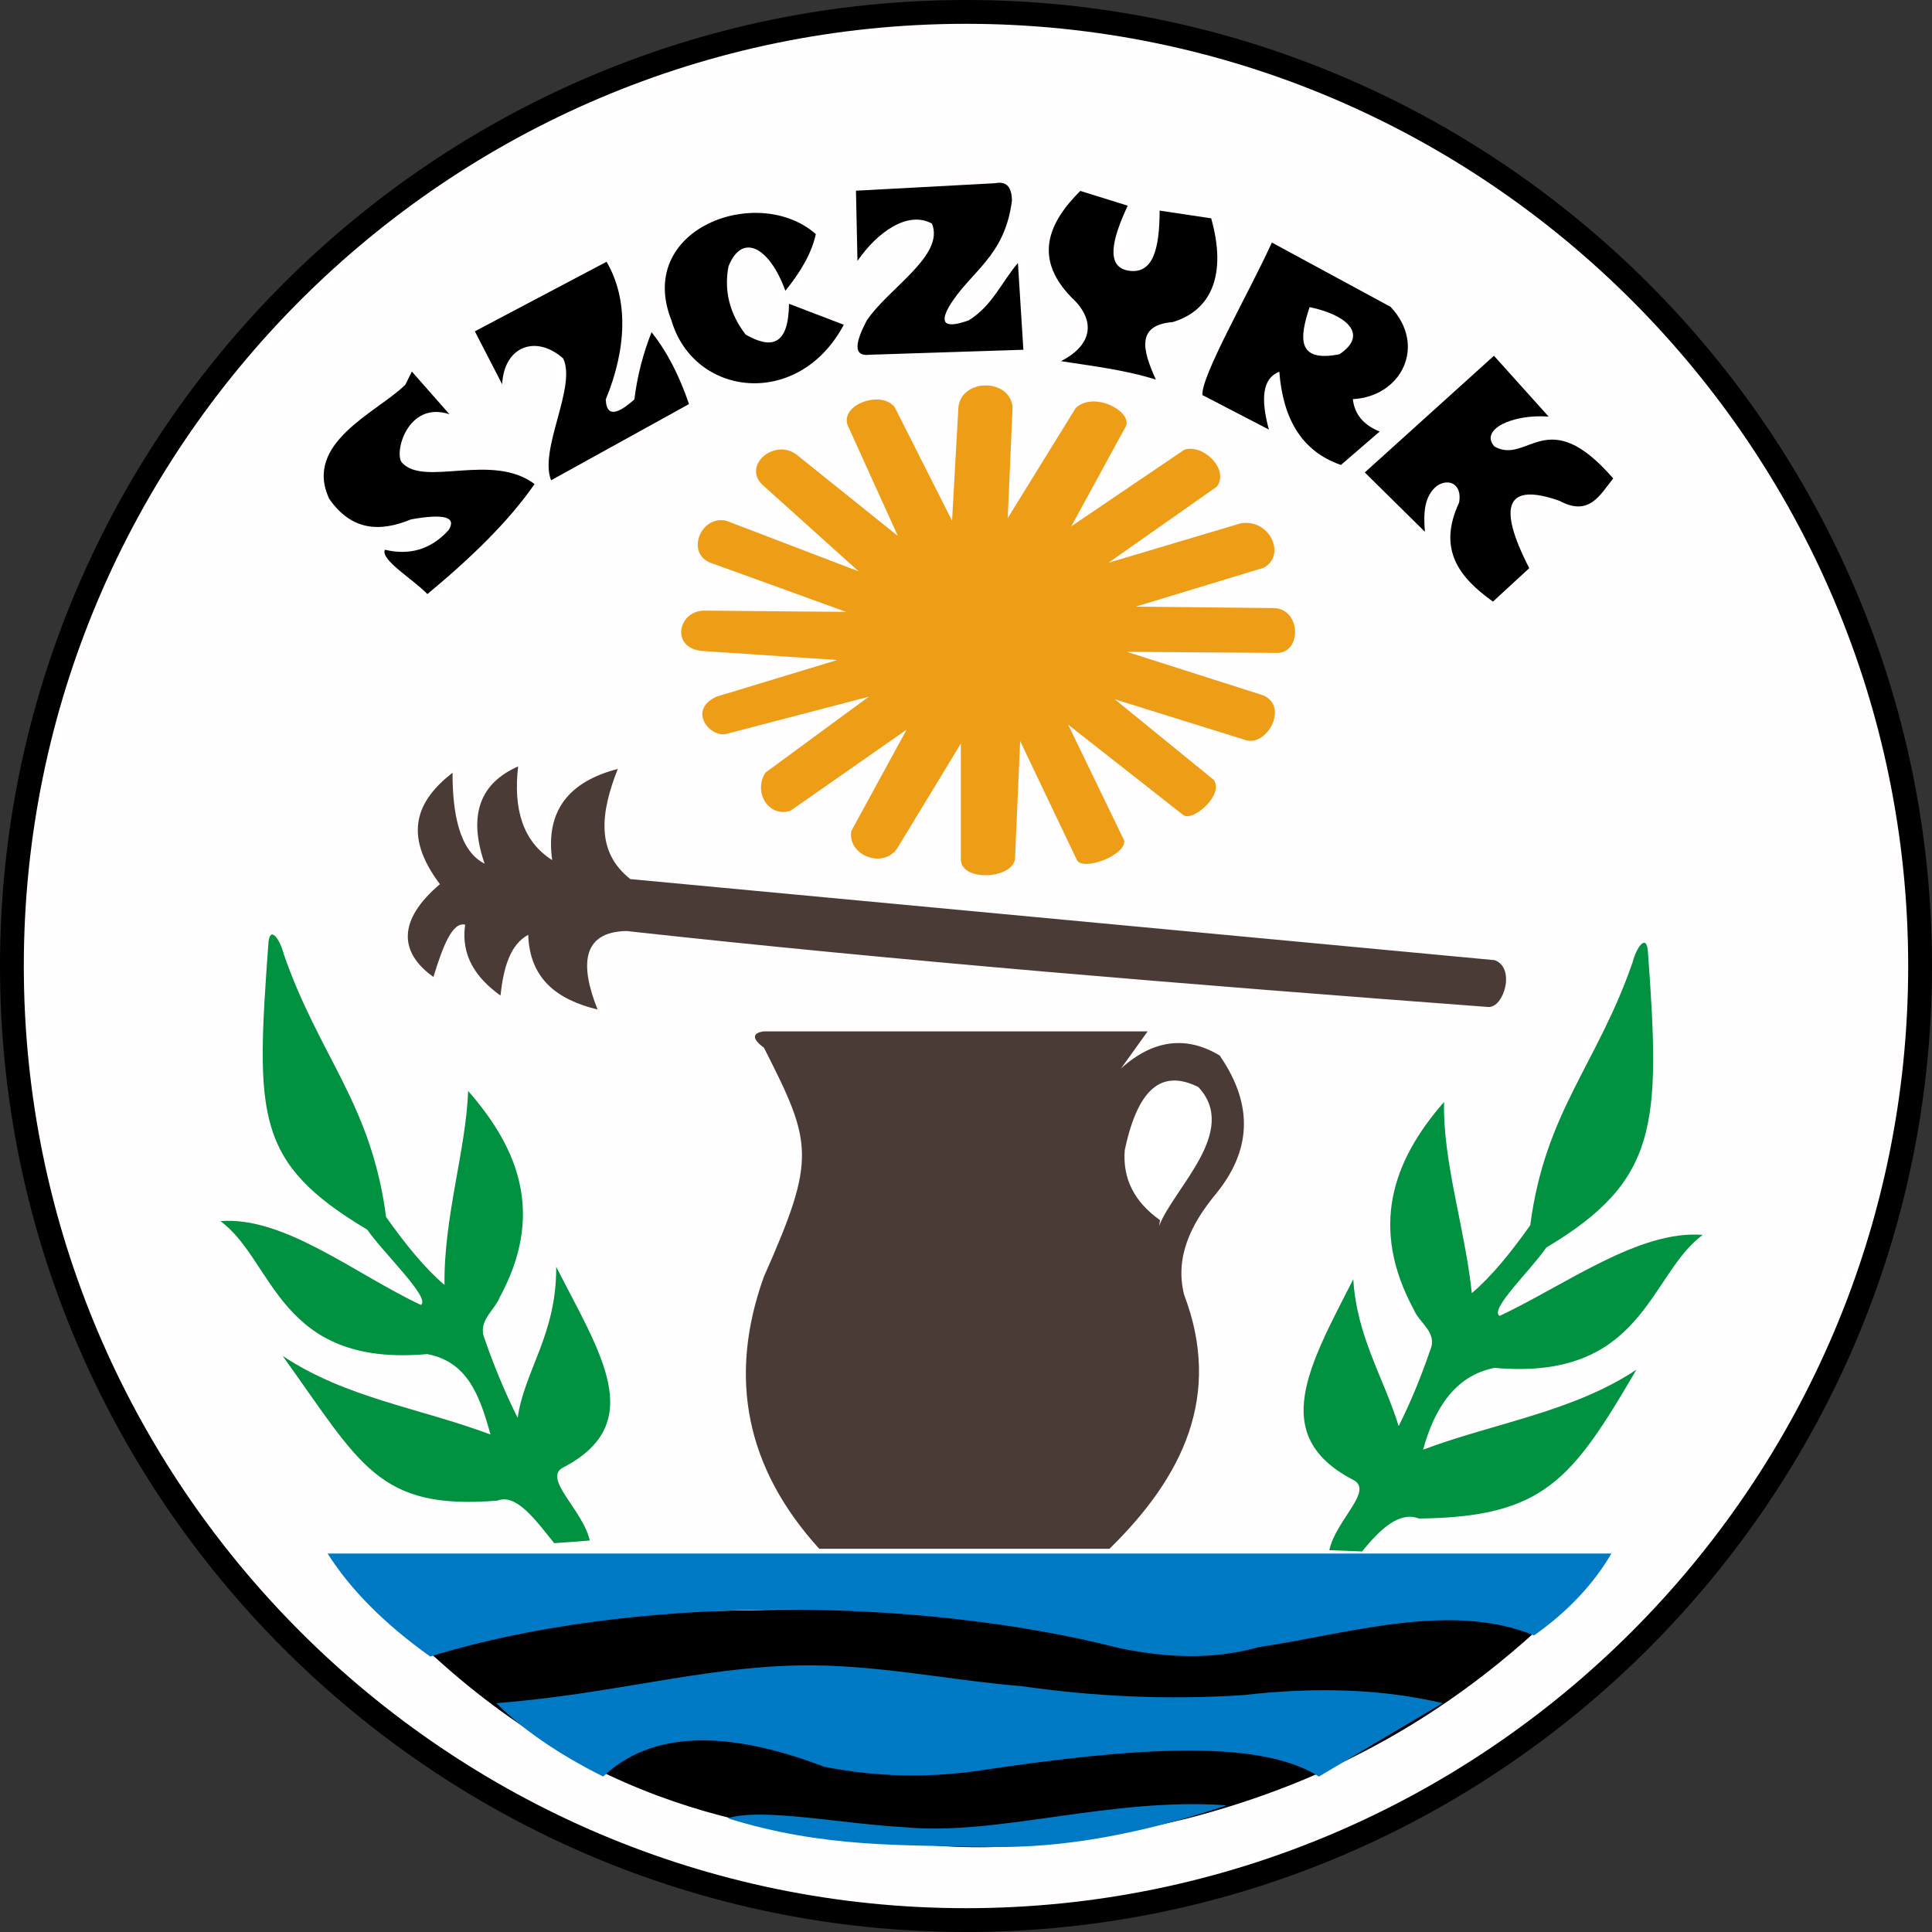 <?xml version="1.0" encoding="UTF-8" standalone="no"?>
<svg
   xmlns:dc="http://purl.org/dc/elements/1.1/"
   xmlns:cc="http://web.resource.org/cc/"
   xmlns:rdf="http://www.w3.org/1999/02/22-rdf-syntax-ns#"
   xmlns:svg="http://www.w3.org/2000/svg"
   xmlns="http://www.w3.org/2000/svg"
   xmlns:sodipodi="http://sodipodi.sourceforge.net/DTD/sodipodi-0.dtd"
   xmlns:inkscape="http://www.inkscape.org/namespaces/inkscape"
   width="541.313"
   height="541.313"
   id="svg2"
   sodipodi:version="0.32"
   inkscape:version="0.45.1"
   sodipodi:docname="POL_Szczyrk_COA.svg"
   inkscape:output_extension="org.inkscape.output.svg.inkscape"
   sodipodi:docbase="C:\Users\Mistrz\Desktop">
  <rect width="100%" height="100%" fill="#333333" stroke="none"/>
  <sodipodi:namedview
     inkscape:window-height="480"
     inkscape:window-width="640"
     inkscape:pageshadow="2"
     inkscape:pageopacity="0.0"
     guidetolerance="10.0"
     gridtolerance="10.0"
     objecttolerance="10.0"
     borderopacity="1.0"
     bordercolor="#666666"
     pagecolor="#ffffff"
     id="base" />
  <defs
     id="defs4">
    <marker
       id="ArrowEnd"
       viewBox="0 0 10 10"
       refX="0"
       refY="5"
       markerUnits="strokeWidth"
       markerWidth="4"
       markerHeight="3"
       orient="auto">
      <path
         d="M 0 0 L 10 5 L 0 10 z"
         id="path7" />
    </marker>
    <marker
       id="ArrowStart"
       viewBox="0 0 10 10"
       refX="10"
       refY="5"
       markerUnits="strokeWidth"
       markerWidth="4"
       markerHeight="3"
       orient="auto">
      <path
         d="M 10 0 L 0 5 L 10 10 z"
         id="path10" />
    </marker>
  </defs>
  <g
     id="g3206">
    <path
       style="fill:#000000;fill-rule:evenodd;stroke:none"
       d="M 270.657,0 C 419.727,0 541.313,121.582 541.313,270.657 C 541.313,419.727 419.731,541.313 270.657,541.313 C 121.586,541.313 0,419.731 0,270.657 C 0,121.586 121.582,0 270.657,0"
       id="path14" />
    <path
       id="path2218"
       d="M 270.657,6.672 C 416.055,6.672 534.641,125.258 534.641,270.657 C 534.641,416.055 416.055,534.641 270.657,534.641 C 125.258,534.641 6.672,416.055 6.672,270.657 C 6.672,125.258 125.258,6.672 270.657,6.672 z "
       style="fill:#fffdfd;fill-rule:evenodd;stroke:none" />
    <path
       id="path2216"
       d="M 457.379,269.786 C 458.375,265.637 461.442,261.02 461.747,267.032 C 465.215,315.004 464.743,330.75 433.239,349.547 C 428.883,355.93 417.161,366.938 420.164,368.704 C 438.672,359.981 459.254,344.559 477.071,346 C 462.004,357.032 460.512,387 418.75,383.25 C 407.668,385.383 401.836,394.793 398.727,406.168 C 418.649,398.7 440.645,395.618 458.497,383.762 C 440.411,414.649 432.59,425.082 397.543,425.465 C 392.243,423.414 386.942,428.106 381.637,434.688 L 372.45,434.336 C 374.34,425.637 385.434,417.399 378.809,414.469 C 355.446,402.051 366.797,382.661 379.161,358.414 C 380.18,374.672 387.641,385.848 391.883,399.567 C 395.137,393.09 398.082,385.993 400.719,378.282 C 402.868,373.344 397.657,370.715 396.125,366.93 C 383.766,344.071 389.969,325.446 404.606,308.747 C 404.211,325.446 410.481,344.227 412.379,362.317 C 417.832,357.711 423.289,350.989 428.743,343.301 C 432.914,311.485 447.438,298.372 457.368,269.786 L 457.379,269.786 z "
       style="fill:#009240;fill-rule:evenodd;stroke:none;fill-opacity:1" />
    <path
       id="path16"
       d="M 79.539,267.469 C 78.543,263.321 75.477,258.704 75.168,264.715 C 71.699,312.688 71.402,325.735 102.907,344.532 C 107.262,350.914 120.907,363.848 117.907,365.618 C 99.399,356.895 79.586,340.704 61.766,342.141 C 76.832,353.168 77.942,383.141 119.704,379.391 C 130.786,381.524 134.309,390.547 137.422,401.922 C 117.5,394.454 97.043,391.758 79.192,379.903 C 101.121,410.407 105.864,423.153 139.375,420.45 C 144.676,418.399 149.977,425.79 155.282,432.375 L 165.239,431.637 C 163.348,422.938 151.485,413.926 158.11,410.997 C 181.473,398.579 168.2,379.188 155.836,354.942 C 155.969,373.899 146.969,383.922 145.036,397.254 C 141.786,390.778 138.454,382.907 135.817,375.2 C 133.668,370.262 138.493,367.247 140.028,363.461 C 152.387,340.602 145.801,322.364 131.164,305.664 C 130.586,322.04 124.286,341.196 124.543,360.008 C 119.09,355.403 113.633,348.68 108.18,340.993 C 104.008,309.176 89.481,296.063 79.555,267.477"
       style="fill:#009240;fill-rule:evenodd;stroke:none;fill-opacity:1" />
    <path
       id="path2212"
       d="M 214.024,288.973 L 321.551,288.973 L 314.086,299.368 C 323.215,291.11 332.61,290.215 341.739,295.743 C 351.657,310.129 350.145,322.817 340.809,334.344 C 333.43,343.196 329.168,352.497 331.778,362.786 C 342.457,390.934 331.563,413.672 310.856,433.946 L 229.543,433.946 C 209.036,411.395 203.868,385.981 214.032,357.7 C 228.809,324.399 227.692,320.391 214.032,293.532 C 210.825,291.207 210.555,289.418 214.032,288.969 L 214.024,288.973 z "
       style="fill:#4a3b36;fill-rule:evenodd;stroke:none;fill-opacity:1" />
    <path
       id="path2210"
       d="M 324.762,343.477 C 328.95,332.739 347.321,316.899 335.727,304.547 C 326.676,300.118 319.188,303.071 315.133,322.266 C 314.512,330.227 317.805,336.762 325.028,341.864 L 324.762,343.473 L 324.762,343.477 z "
       style="fill:#ffffff;fill-rule:evenodd;stroke:none" />
    <path
       id="path2208"
       d="M 418.75,269.012 L 176.621,246.309 C 166.793,238.594 168.348,227.493 173.09,215.446 C 159.395,218.981 152.778,227.176 154.711,240.989 C 146.379,235.688 143.805,226.528 145.168,214.735 C 134.969,219.258 130.895,227.739 135.778,242 C 128.774,238.407 126.789,228.219 126.789,216.508 C 116.969,224.176 112.59,233.567 123.258,247.727 C 111.336,257.848 111.809,266.852 121.442,273.727 C 123.997,265.383 126.692,258.192 130.329,259.079 C 129.082,267.832 133.387,273.977 140.223,278.946 C 141.059,271.29 142.844,264.7 147.997,261.918 C 148.411,274.372 156.239,280.133 167.434,282.848 C 162.602,270.782 162.75,261.086 175.563,260.856 C 251.094,269.192 333.239,275.868 416.985,282.141 C 421.414,282.391 424.696,271.079 418.75,269.016 L 418.75,269.012 z "
       style="fill:#4a3b36;fill-rule:evenodd;stroke:none;fill-opacity:1" />
    <path
       id="path2206"
       d="M 125.938,116.071 L 115.395,104.11 L 113.563,107.79 C 105.735,115.543 84.875,124.024 92.247,139.77 C 98.528,148.77 106.473,149.114 115.168,145.52 C 124.473,143.856 127.989,144.852 125.711,148.508 C 120.524,154.207 114.473,155.594 107.832,154.028 C 106.559,156.895 115.778,162.309 119.75,166.45 C 131.868,156.387 142.481,146.172 149.778,135.622 C 137.86,126.661 118.911,136.516 112.645,129.641 C 110.262,127.024 114.188,112.172 125.938,116.067 L 125.938,116.071 z "
       style="fill:#000000;fill-rule:evenodd;stroke:none" />
    <path
       id="path2204"
       d="M 140.704,107.676 L 133.043,92.832 L 169.946,73.34 C 176.086,83.844 175.633,97.555 169.719,111.93 C 169.946,117.106 173.164,115.954 177.739,111.93 C 178.571,105.129 180.266,98.903 182.551,93.067 C 187.075,98.754 190.45,105.59 193.047,113.215 L 154.407,134.563 C 150.954,125.911 161.61,108.356 157.793,100.426 C 150.227,93.704 141.207,96.969 140.7,107.676 L 140.704,107.676 z "
       style="fill:#000000;fill-rule:evenodd;stroke:none" />
    <path
       id="path2202"
       d="M 221.067,85.122 L 236.422,90.985 C 223.778,114.719 194.434,111.282 188.118,89.739 C 177.934,64.024 212.348,51.34 228.579,65.582 C 227.368,71.149 224.161,76.383 220.051,81.469 C 215.551,69.118 207.883,65.09 204.106,74.653 C 202.817,81.5 204.418,87.868 208.918,93.747 C 216.059,97.825 220.938,96.907 221.067,85.118 L 221.067,85.122 z "
       style="fill:#000000;fill-rule:evenodd;stroke:none" />
    <path
       id="path2200"
       d="M 315.969,57.629 L 302.676,53.489 C 293.985,62.168 288.766,72.61 301.352,84.454 C 307.047,90.633 305.571,96.938 297.278,101.188 C 305.727,102.528 314.918,103.555 323.852,106.356 C 319.918,97.77 318.504,91.063 328.579,90.239 C 339.645,86.903 343.719,76.625 339.348,61.176 L 324.911,59.008 C 324.875,69.332 323.254,77.114 315.973,75.801 C 310,74.649 311.329,67.5 315.973,57.625 L 315.969,57.629 z "
       style="fill:#000000;fill-rule:evenodd;stroke:none" />
    <path
       id="path2198"
       d="M 240.247,73.129 L 239.829,53.43 L 278.805,51.336 C 282.282,50.637 283.434,52.723 283.536,56.086 C 281.567,72.149 271.75,76.02 265.856,85.985 C 263.157,90.797 265.012,92.055 271.422,89.754 C 278.039,85.672 280.61,79.043 285.204,73.688 L 286.731,97.997 L 243.715,99.391 C 238.879,99.989 239.614,95.93 242.879,89.75 C 248.957,80.715 264.782,71.555 261.114,62.645 C 254.282,58.899 245.676,65.18 240.235,73.122 L 240.247,73.129 z "
       style="fill:#000000;fill-rule:evenodd;stroke:none" />
    <path
       id="path2196"
       d="M 386.559,120.914 L 375.704,130.274 C 364.571,126.426 359.45,117.145 358.442,104.145 C 353.704,105.946 353.172,111.774 355.52,120.352 L 336.891,110.688 C 336.547,105.215 349.868,82.204 356.356,67.957 L 389.625,85.981 C 399.875,96.895 392.633,111.122 379.047,111.829 C 379.493,115.809 381.727,118.961 386.563,120.907 L 386.559,120.914 z "
       style="fill:#000000;fill-rule:evenodd;stroke:none" />
    <path
       id="path2194"
       d="M 366.93,86.051 C 377.629,88.274 383.411,93.852 375.282,99.254 C 363.18,101.653 364.121,94.536 366.93,86.051 z "
       style="fill:#ffffff;fill-rule:evenodd;stroke:none" />
    <path
       id="path18"
       d="M 428.461,159.2 L 418.301,168.559 C 408.907,161.848 402.661,153.989 408.813,140.829 C 409.735,135.707 406.047,133.844 402.575,136.145 C 398.922,139.153 398.825,143.95 399.235,148.997 L 382.391,132.372 L 418.582,99.676 L 433.895,116.723 C 423.668,115.961 414.473,120.403 418.723,125.106 C 428.039,130.372 433.434,112.645 451.993,134.047 C 448.266,138.711 445.247,144.809 436.961,140.332 C 422.149,135.102 419.317,141.387 428.473,159.196"
       style="fill:#000000;fill-rule:evenodd;stroke:none" />
    <path
       style="fill:#ee9d16;fill-rule:evenodd;stroke:none;fill-opacity:1"
       d="M 240.598,160.09 L 203.485,145.903 C 196.352,144.293 192.184,154.809 198.891,157.606 L 237.067,171.442 L 197.125,171.09 C 189.747,171.29 187.723,182.129 197.477,182.442 L 234.59,184.922 L 200.707,195.207 C 192.321,199.125 199.293,207.102 203.836,205.547 L 243.426,195.207 L 214.442,216.493 C 210.871,222.204 215.653,229.2 221.508,227.133 L 254.024,204.43 L 238.52,232.836 C 237.371,239.766 247.754,243.664 251.547,237.422 L 269.219,208.332 L 269.219,240.973 C 269.504,247.286 284.789,246.27 284.418,239.911 L 285.829,207.625 L 301.735,240.973 C 303.364,244.196 315.735,239.598 314.954,235.438 L 299.262,203.016 L 331.45,228.297 C 333.895,230.528 343.149,222.754 340.047,218.485 L 312.34,195.922 L 348.747,207.274 C 354.715,209.582 361.262,198.172 354.047,194.856 L 315.711,182.629 L 357.934,182.934 C 364.563,182.829 364.657,171.036 357.227,170.375 L 318.18,169.973 L 353.997,159.094 C 360.457,155.758 355.938,145.313 347.684,146.61 L 310.575,157.676 L 340.969,136.321 C 344.547,131.239 336.711,124.172 331.782,126.036 L 300.161,147.461 L 315.524,119.293 C 316.989,115.075 306.454,109.563 301.387,114.329 L 282.348,145.168 L 283.711,113.973 C 282.711,105.715 269.075,106.164 268.516,114.325 L 266.75,145.899 L 250.704,114.137 C 247.11,109.274 235.504,113.176 237.465,119.055 L 251.555,150.157 L 223.278,127.454 C 217.235,122.735 208.168,130.082 213.383,135.614 L 240.598,160.09"
       id="path20" />
    <path
       sodipodi:nodetypes="ccccc"
       id="path2220"
       d="M 110.201,453.009 C 160.141,504.606 208.792,513.667 255.181,516.442 C 281.469,519.596 306.859,515.71 332.36,509.58 C 365.059,501.164 403.925,484.675 440.804,446.906 L 110.201,453.009 z "
       style="fill:#000000;fill-rule:evenodd;stroke:none;stroke-width:1px;stroke-linecap:butt;stroke-linejoin:miter;stroke-opacity:1" />
    <path
       style="fill:#0079c5;fill-rule:evenodd;stroke:none;fill-opacity:1"
       d="M 91.782,435.278 L 451.493,435.278 C 446.371,443.977 439.149,451.622 429.825,458.211 C 406.45,448.637 378.344,457.645 352.602,461.512 C 340.52,464.891 327.782,464.711 313.598,461.766 C 256.512,447.168 176.188,446.84 120.543,464.137 C 107.805,455.043 98.219,445.418 91.786,435.27 L 91.782,435.278 z M 139.059,477.196 C 171.524,474.676 196.379,467.122 223.911,466.622 C 245.321,466.235 265.422,470.723 286.407,472.454 C 306.047,475.262 326.543,476.356 348.289,474.946 C 369.028,472.536 387.668,473.286 404.207,477.196 L 369.536,497.758 C 352.399,486.829 316.071,489.907 275.766,495.887 C 259.68,498.387 244.84,497.758 230.856,494.993 C 202.883,484.317 182.262,485.239 169,497.758 C 156.395,491.434 146.414,484.579 139.059,477.196 z M 203.891,509.446 C 230.821,517.86 253.422,516.883 276.645,517.457 C 298.032,517.989 320.512,513.61 343.735,505.825 C 310.946,503.465 279.442,514.54 253.09,511.918 C 236.692,511.094 213.336,506.391 203.891,509.442"
       id="path22" />
  </g>
</svg>
